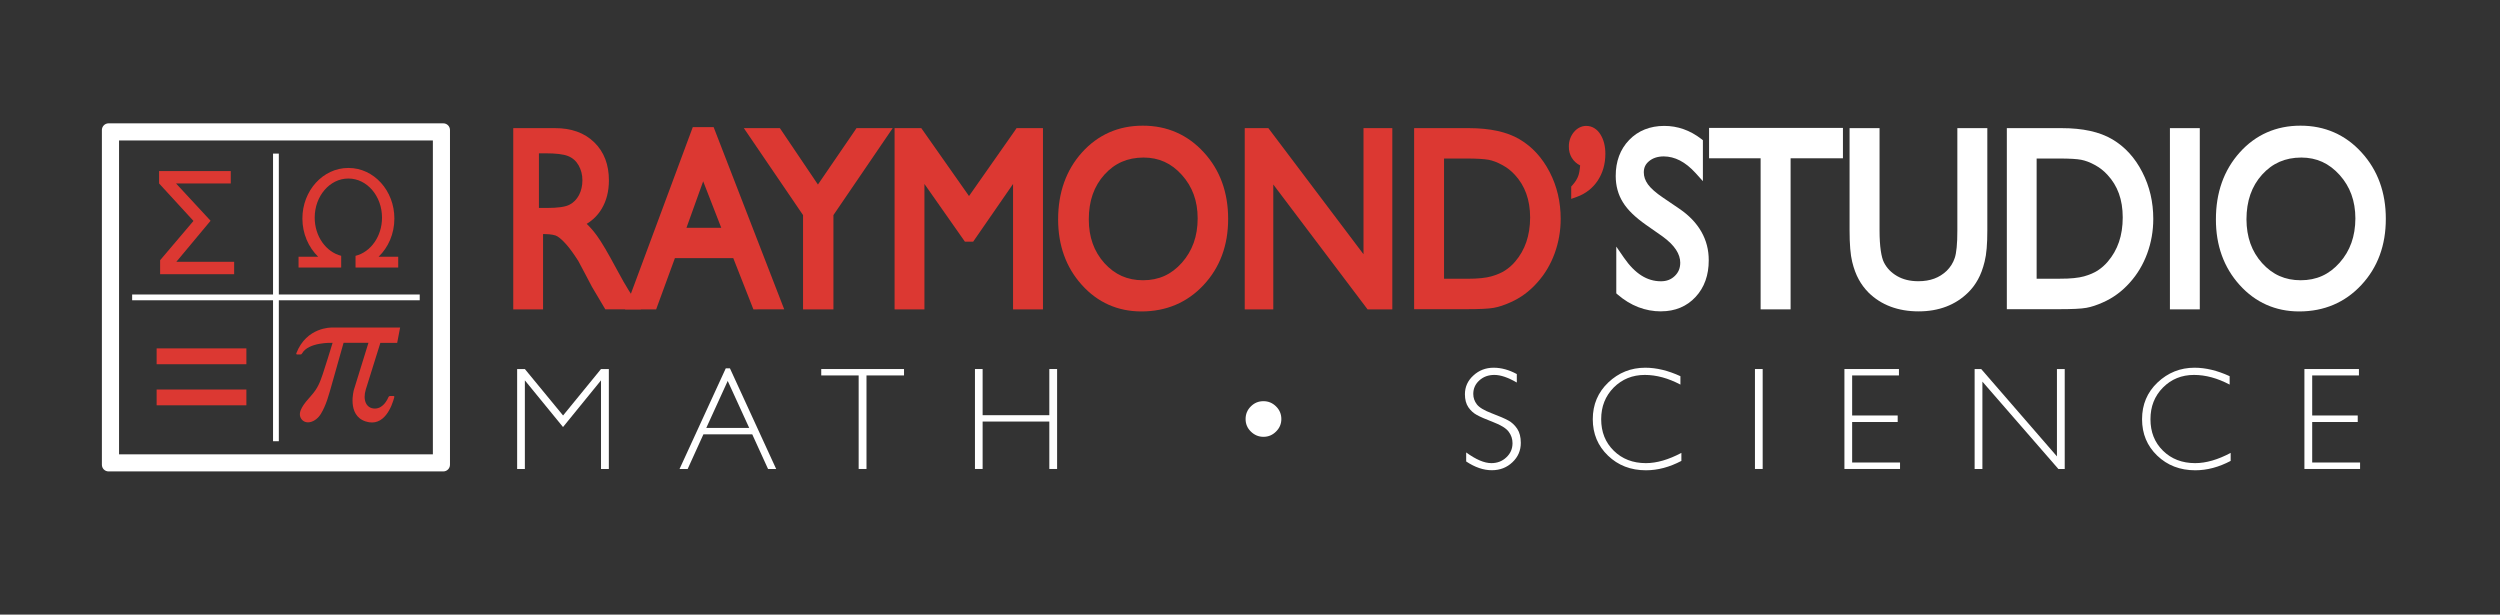 <?xml version="1.0" encoding="utf-8"?>
<!-- Generator: Adobe Illustrator 26.0.2, SVG Export Plug-In . SVG Version: 6.00 Build 0)  -->
<svg version="1.1" id="Layer_1" xmlns="http://www.w3.org/2000/svg" xmlns:xlink="http://www.w3.org/1999/xlink" x="0px" y="0px"
	 viewBox="0 0 437.02 107.44" style="enable-background:new 0 0 437.02 107.44;" xml:space="preserve">
<rect x="0" y="0" width="437.02" height="107.44" fill="#333333" stroke="none"/>
<style type="text/css">
	.st0{fill:#FFFFFF;}
	.st1{fill:#DC3832;}
</style>
<g>
	<g>
		<path class="st0" d="M77.49,21.56H18.98c-0.65,0-1.17,0.53-1.17,1.17v58.51c0,0.65,0.52,1.17,1.17,1.17h58.51
			c0.65,0,1.17-0.53,1.17-1.17V22.73C78.66,22.08,78.14,21.56,77.49,21.56 M75.67,79.42H20.81V24.56h54.86V79.42z"/>
		<rect x="47.73" y="26.85" class="st0" width="1.01" height="50.28"/>
		<rect x="23.1" y="51.48" class="st0" width="50.27" height="1.01"/>
		<path class="st0" d="M402.14,21.97c4.24-0.01,7.87,1.58,10.68,4.68c2.82,3.08,4.25,7,4.24,11.6c0.01,4.61-1.42,8.51-4.28,11.57
			c-2.84,3.06-6.52,4.62-10.84,4.62h-0.04c-4.11,0-7.65-1.57-10.4-4.63c-2.76-3.06-4.15-6.92-4.14-11.46
			c-0.01-4.65,1.38-8.6,4.16-11.7S397.91,21.96,402.14,21.97 M402.29,27.54c-2.83,0.01-5.05,0.99-6.87,3
			c-1.81,2.02-2.71,4.57-2.72,7.8c0.02,3.12,0.91,5.62,2.73,7.65c1.83,2.02,4.02,3,6.75,3c2.75,0,4.96-0.99,6.8-3.06
			s2.75-4.62,2.76-7.76c-0.01-3.05-0.92-5.54-2.76-7.59C407.13,28.53,404.96,27.55,402.29,27.54"/>
		<polygon class="st0" points="307.77,54.08 307.77,27.67 298.76,27.67 298.76,23.09 298.76,22.36 322.16,22.36 322.16,27.67 
			313.01,27.67 313.01,54.08 		"/>
		<path class="st0" d="M335.38,54.43c-3.56,0-6.53-1.1-8.75-3.29c-0.68-0.69-1.25-1.45-1.71-2.3c-0.47-0.85-0.85-1.87-1.14-3.06
			c-0.31-1.24-0.46-3.07-0.46-5.54V22.4h5.24v17.89c0,2.79,0.31,4.7,0.77,5.59c0.5,0.99,1.25,1.77,2.3,2.38
			c1.02,0.59,2.24,0.9,3.71,0.9c2.1,0,3.68-0.61,4.95-1.81c0.65-0.64,1.13-1.39,1.42-2.27c0.28-0.82,0.46-2.47,0.45-4.8V23.13V22.4
			h5.24v17.89c0,2.35-0.14,4.14-0.47,5.43c-0.3,1.23-0.69,2.28-1.16,3.12c-0.46,0.85-1.03,1.61-1.71,2.28
			c-2.22,2.2-5.16,3.31-8.65,3.31H335.38z"/>
		<path class="st0" d="M350.81,54.03V22.4h9.59c3.65,0,6.61,0.63,8.86,1.96c2.2,1.3,3.96,3.23,5.23,5.73
			c1.29,2.5,1.92,5.24,1.92,8.17c0,2.1-0.35,4.12-1.06,6.05s-1.72,3.63-3.04,5.09c-1.35,1.52-2.92,2.68-4.7,3.46
			c-1.03,0.46-1.99,0.79-2.89,0.95c-0.93,0.17-2.51,0.24-4.87,0.24h-9.04V54.03z M360,27.71h-3.98v21.01h4.09
			c1.85,0.01,3.26-0.15,4.19-0.41c0.99-0.28,1.79-0.63,2.41-1.03c0.63-0.42,1.22-0.92,1.75-1.55c1.73-2.02,2.61-4.55,2.61-7.72
			c0-3.11-0.89-5.54-2.67-7.45c-0.64-0.71-1.39-1.28-2.22-1.73c-0.85-0.47-1.66-0.76-2.38-0.9C363.07,27.79,361.78,27.71,360,27.71"
			/>
		<rect x="379.32" y="22.4" class="st0" width="5.22" height="31.68"/>
		<polygon class="st0" points="98.43,72.63 105.06,64.51 106.43,64.51 106.43,81.98 105.06,81.98 105.06,66.49 98.42,74.65 
			91.75,66.49 91.75,81.98 90.4,81.98 90.4,64.51 91.75,64.51 		"/>
		<path class="st0" d="M127.6,64.39l8.08,17.59h-1.42l-2.76-6.05h-8.54l-2.75,6.05h-1.42l8.08-17.59H127.6z M130.97,74.81
			l-3.76-8.22l-3.75,8.22H130.97z"/>
		<polygon class="st0" points="158.03,64.51 158.03,65.63 151.47,65.63 151.47,81.98 150.1,81.98 150.1,65.63 143.56,65.63 
			143.56,64.51 		"/>
		<polygon class="st0" points="184.79,64.51 184.79,81.98 183.43,81.98 183.43,73.69 171.77,73.69 171.77,81.98 170.43,81.98 
			170.43,64.51 171.77,64.51 171.77,72.58 183.43,72.58 183.43,64.51 		"/>
		<path class="st0" d="M217.74,73.25c0-0.86,0.3-1.6,0.92-2.21c0.62-0.62,1.35-0.91,2.2-0.91c0.85,0,1.58,0.3,2.2,0.91
			s0.93,1.35,0.93,2.21c0,0.85-0.31,1.58-0.93,2.19c-0.61,0.61-1.34,0.92-2.2,0.92c-0.84,0-1.58-0.31-2.2-0.92
			C218.04,74.84,217.74,74.1,217.74,73.25"/>
		<path class="st0" d="M265.15,65.39v1.48c-1.52-0.88-2.82-1.33-3.92-1.33c-1.05,0-1.93,0.32-2.63,0.96
			c-0.71,0.64-1.06,1.43-1.06,2.36c0,0.68,0.21,1.28,0.62,1.82c0.42,0.55,1.29,1.07,2.61,1.57c1.32,0.5,2.29,0.92,2.89,1.25
			c0.62,0.33,1.13,0.82,1.56,1.45c0.42,0.63,0.63,1.46,0.63,2.47c0,1.34-0.49,2.47-1.47,3.39c-0.98,0.93-2.18,1.39-3.6,1.39
			c-1.45,0-2.95-0.51-4.48-1.53v-1.58c1.7,1.24,3.17,1.87,4.41,1.87c1.03,0,1.91-0.34,2.62-1.02c0.72-0.67,1.07-1.49,1.07-2.47
			c0-0.74-0.22-1.4-0.67-2c-0.44-0.59-1.33-1.16-2.68-1.67c-1.36-0.52-2.32-0.94-2.89-1.26c-0.59-0.32-1.08-0.77-1.48-1.35
			c-0.4-0.59-0.6-1.35-0.6-2.27c0-1.29,0.49-2.38,1.48-3.28c0.97-0.9,2.16-1.36,3.54-1.36C262.46,64.28,263.81,64.66,265.15,65.39"
			/>
		<path class="st0" d="M293.75,65.76v1.47c-2.12-1.12-4.19-1.69-6.22-1.69c-2.17,0-3.97,0.74-5.45,2.21
			c-1.45,1.48-2.18,3.31-2.18,5.53c0,2.24,0.73,4.07,2.2,5.51c1.46,1.44,3.34,2.17,5.61,2.17c1.9,0,3.96-0.6,6.21-1.79v1.4
			c-2.07,1.09-4.13,1.64-6.19,1.64c-2.67,0-4.87-0.86-6.64-2.56c-1.77-1.7-2.66-3.82-2.66-6.37c0-2.56,0.91-4.71,2.71-6.42
			s3.96-2.58,6.46-2.58C289.58,64.28,291.62,64.78,293.75,65.76"/>
		<rect x="306.78" y="64.51" class="st0" width="1.35" height="17.47"/>
		<polygon class="st0" points="331.95,64.51 331.95,65.63 323.77,65.63 323.77,72.63 331.73,72.63 331.73,73.77 323.77,73.77 
			323.77,80.85 332.14,80.85 332.14,81.98 322.42,81.98 322.42,64.51 		"/>
		<polygon class="st0" points="360.93,64.51 360.93,81.98 359.82,81.98 346.54,66.71 346.54,81.98 345.18,81.98 345.18,64.51 
			346.33,64.51 359.57,79.78 359.57,64.51 		"/>
		<path class="st0" d="M389.76,65.76v1.47c-2.12-1.12-4.19-1.69-6.23-1.69c-2.16,0-3.97,0.74-5.43,2.21
			c-1.46,1.48-2.18,3.31-2.18,5.53c0,2.24,0.72,4.07,2.19,5.51c1.46,1.44,3.34,2.17,5.62,2.17c1.9,0,3.98-0.6,6.21-1.79v1.4
			c-2.06,1.09-4.12,1.64-6.19,1.64c-2.66,0-4.88-0.86-6.65-2.56s-2.65-3.82-2.65-6.37c0-2.56,0.9-4.71,2.71-6.42
			s3.96-2.58,6.47-2.58C385.58,64.28,387.64,64.78,389.76,65.76"/>
		<polygon class="st0" points="412.36,64.51 412.36,65.63 404.19,65.63 404.19,72.63 412.15,72.63 412.15,73.77 404.19,73.77 
			404.19,80.85 412.56,80.85 412.56,81.98 402.83,81.98 402.83,64.51 		"/>
		<path class="st0" d="M290.36,54.43c-2.77,0-5.33-1-7.57-2.93l-0.25-0.22v-8.17l1.33,1.93c1.96,2.84,4.07,4.12,6.45,4.13
			c1.03,0,1.79-0.3,2.45-0.93c0.64-0.63,0.94-1.33,0.95-2.31c0-1.5-0.94-3.05-3.15-4.64l-2.86-2c-1.84-1.3-3.19-2.58-4.02-3.94
			c-0.83-1.33-1.25-2.88-1.25-4.58c-0.01-2.53,0.78-4.68,2.35-6.3c1.57-1.64,3.69-2.46,6.12-2.46c2.36-0.01,4.54,0.78,6.49,2.28
			l0.28,0.22v7.16l-1.27-1.41c-1.82-2-3.64-2.9-5.58-2.92c-1.1,0.01-1.91,0.3-2.56,0.83c-0.64,0.54-0.91,1.12-0.92,1.95
			c0,0.74,0.23,1.42,0.73,2.12c0.5,0.68,1.38,1.47,2.63,2.31l2.87,1.95c3.36,2.29,5.14,5.37,5.12,9c0.01,2.57-0.76,4.76-2.3,6.41
			c-1.53,1.66-3.6,2.51-5.99,2.51L290.36,54.43L290.36,54.43z"/>
	</g>
	<g>
		<polygon class="st1" points="30.83,45.76 40.93,45.76 40.93,47.93 27.99,47.93 27.99,45.49 33.82,38.62 27.81,32.07 27.81,29.9 
			40.34,29.9 40.34,32.07 30.77,32.07 36.81,38.59 		"/>
		<path class="st1" d="M60.92,31.21c3.23,0,5.86,3.06,5.86,6.84c0,3.27-1.99,6.02-4.63,6.67v0.01v2.04h7.46v-1.89h-3.43
			c1.7-1.63,2.76-4.02,2.76-6.68c0-4.88-3.59-8.84-8.01-8.84h-0.05c-4.42,0-8.02,3.96-8.02,8.84c0,2.66,1.08,5.05,2.76,6.68h-3.43
			v1.89h7.45v-2.04l0.01-0.01c-2.65-0.66-4.64-3.4-4.64-6.67c0-3.78,2.64-6.84,5.86-6.84C60.87,31.21,60.92,31.21,60.92,31.21z"/>
		<rect x="27.38" y="60.9" class="st1" width="15.69" height="2.77"/>
		<rect x="27.38" y="68.09" class="st1" width="15.69" height="2.76"/>
		<path class="st1" d="M66.49,59.94h2.94l0.51-2.68H58.01c0,0-4.42-0.15-6.21,4.5c0,0-0.08,0.2,0.13,0.2h0.61
			c0,0,0.14,0.04,0.27-0.19c1.14-1.99,5.19-1.84,5.19-1.84h0.14c-0.33,1.07-1.3,4.25-1.71,5.44c-0.5,1.43-0.83,2.45-2.05,3.81
			c-1.22,1.36-2.48,2.84-1.74,4c0.75,1.16,2.52,0.69,3.45-0.83c0.93-1.52,1.38-3.26,1.96-5.31c0.49-1.74,1.67-5.93,2.01-7.12h4.35
			l-2.54,8.2c0,0-1.29,4.47,2.05,5.55c3.23,1.05,4.59-2.64,5.01-4.26c0,0,0.04-0.19-0.16-0.19H68.2c0,0-0.19,0-0.29,0.19
			c-0.09,0.2-0.82,2.01-2.37,2.01c-1.54,0-2.15-1.5-1.6-3.32L66.49,59.94z"/>
		<path class="st1" d="M131.7,54.08l-3.52-8.96h-10.2l-3.28,8.96h-5.43l11.65-31.36l0.18-0.49h3.65l12.34,31.85H131.7z M120,39.82
			h6.08l-3.16-8.13L120,39.82z"/>
		<polygon class="st1" points="140.38,54.08 140.38,37.6 130.03,22.4 136.33,22.4 142.98,32.26 149.51,22.72 149.72,22.4 
			156.05,22.4 145.69,37.6 145.69,54.08 		"/>
		<polygon class="st1" points="177.09,54.08 177.09,32.16 170.12,42.24 168.67,42.24 161.6,32.16 161.6,54.08 156.38,54.08 
			156.38,22.4 161.05,22.4 169.39,34.27 177.49,22.72 177.7,22.4 182.32,22.4 182.32,54.08 		"/>
		<path class="st1" d="M199.77,21.97c4.23-0.01,7.86,1.58,10.68,4.68c2.83,3.08,4.24,7,4.24,11.6c0.01,4.61-1.43,8.51-4.29,11.57
			c-2.85,3.06-6.52,4.62-10.84,4.62h-0.05c-4.11,0-7.65-1.57-10.39-4.63c-2.77-3.06-4.15-6.92-4.15-11.46c0-4.65,1.38-8.6,4.17-11.7
			C191.93,23.55,195.53,21.96,199.77,21.97 M199.92,27.54c-2.84,0.01-5.06,0.99-6.87,3c-1.81,2.02-2.72,4.57-2.72,7.8
			c0,3.12,0.91,5.62,2.72,7.65c1.84,2.02,4.02,3,6.76,3c2.75,0,4.95-0.99,6.79-3.06c1.83-2.07,2.76-4.62,2.76-7.76
			c0-3.05-0.92-5.54-2.76-7.59S202.59,27.55,199.92,27.54"/>
		<polygon class="st1" points="239.06,54.08 222.58,32.25 222.58,54.08 217.59,54.08 217.59,22.4 221.72,22.4 238.35,44.44 
			238.35,22.4 243.39,22.4 243.39,54.08 		"/>
		<path class="st1" d="M247.2,54.03V22.4h9.6c3.65,0.01,6.61,0.63,8.85,1.96c2.21,1.3,3.96,3.23,5.25,5.73s1.92,5.24,1.92,8.17
			c0,2.1-0.36,4.12-1.06,6.05c-0.71,1.93-1.72,3.63-3.04,5.09c-1.35,1.53-2.92,2.68-4.7,3.46c-1.03,0.46-1.99,0.79-2.89,0.95
			c-0.93,0.17-2.52,0.24-4.87,0.24h-9.06V54.03z M256.4,27.71h-3.97v21.02h4.08c1.85,0,3.25-0.15,4.19-0.42
			c0.98-0.28,1.79-0.63,2.4-1.03c0.64-0.42,1.23-0.92,1.76-1.55c1.73-2.02,2.61-4.55,2.62-7.72c-0.01-3.11-0.91-5.54-2.67-7.45
			c-0.65-0.71-1.38-1.28-2.23-1.73c-0.85-0.47-1.65-0.76-2.37-0.9C259.47,27.8,258.18,27.71,256.4,27.71"/>
		<path class="st1" d="M274.66,33.73v-1.12l0.19-0.21c0.52-0.58,0.86-1.13,1.04-1.65c0.16-0.41,0.27-1.04,0.33-1.83
			c-1.25-0.63-2-1.85-1.97-3.31c-0.01-0.93,0.29-1.79,0.85-2.49c0.55-0.68,1.34-1.12,2.19-1.11c1.02-0.01,1.94,0.58,2.49,1.51
			c0.58,0.93,0.85,2.07,0.85,3.37c0,1.75-0.44,3.32-1.32,4.66c-0.89,1.35-2.14,2.32-3.68,2.87l-0.97,0.35V33.73z"/>
		<path class="st1" d="M109.93,50.8c-0.53-0.84-1.26-2.11-2.17-3.81c-1.47-2.75-2.6-4.68-3.44-5.83c-0.57-0.78-1.16-1.45-1.76-2.03
			c1.09-0.66,1.98-1.55,2.63-2.65c0.84-1.41,1.25-3.07,1.25-4.94c0.01-2.73-0.84-5-2.57-6.67c-1.71-1.67-4.05-2.48-6.84-2.47h-7.31
			v31.68h5.21V40.92h0.25c1.17,0,1.94,0.19,2.24,0.39c0.43,0.26,0.98,0.74,1.6,1.45c0.61,0.69,1.3,1.65,2.07,2.86l1.23,2.31
			l1.16,2.21l2.33,3.93h6.23L109.93,50.8z M101.22,34.09c-0.4,0.75-0.94,1.32-1.66,1.69c-0.71,0.38-2.01,0.57-3.92,0.57h-1.43V26.8
			h1.13c1.85,0,3.16,0.16,3.96,0.48c0.8,0.32,1.41,0.86,1.85,1.63c0.44,0.78,0.66,1.64,0.66,2.59
			C101.81,32.47,101.61,33.33,101.22,34.09"/>
	</g>
</g>
</svg>
